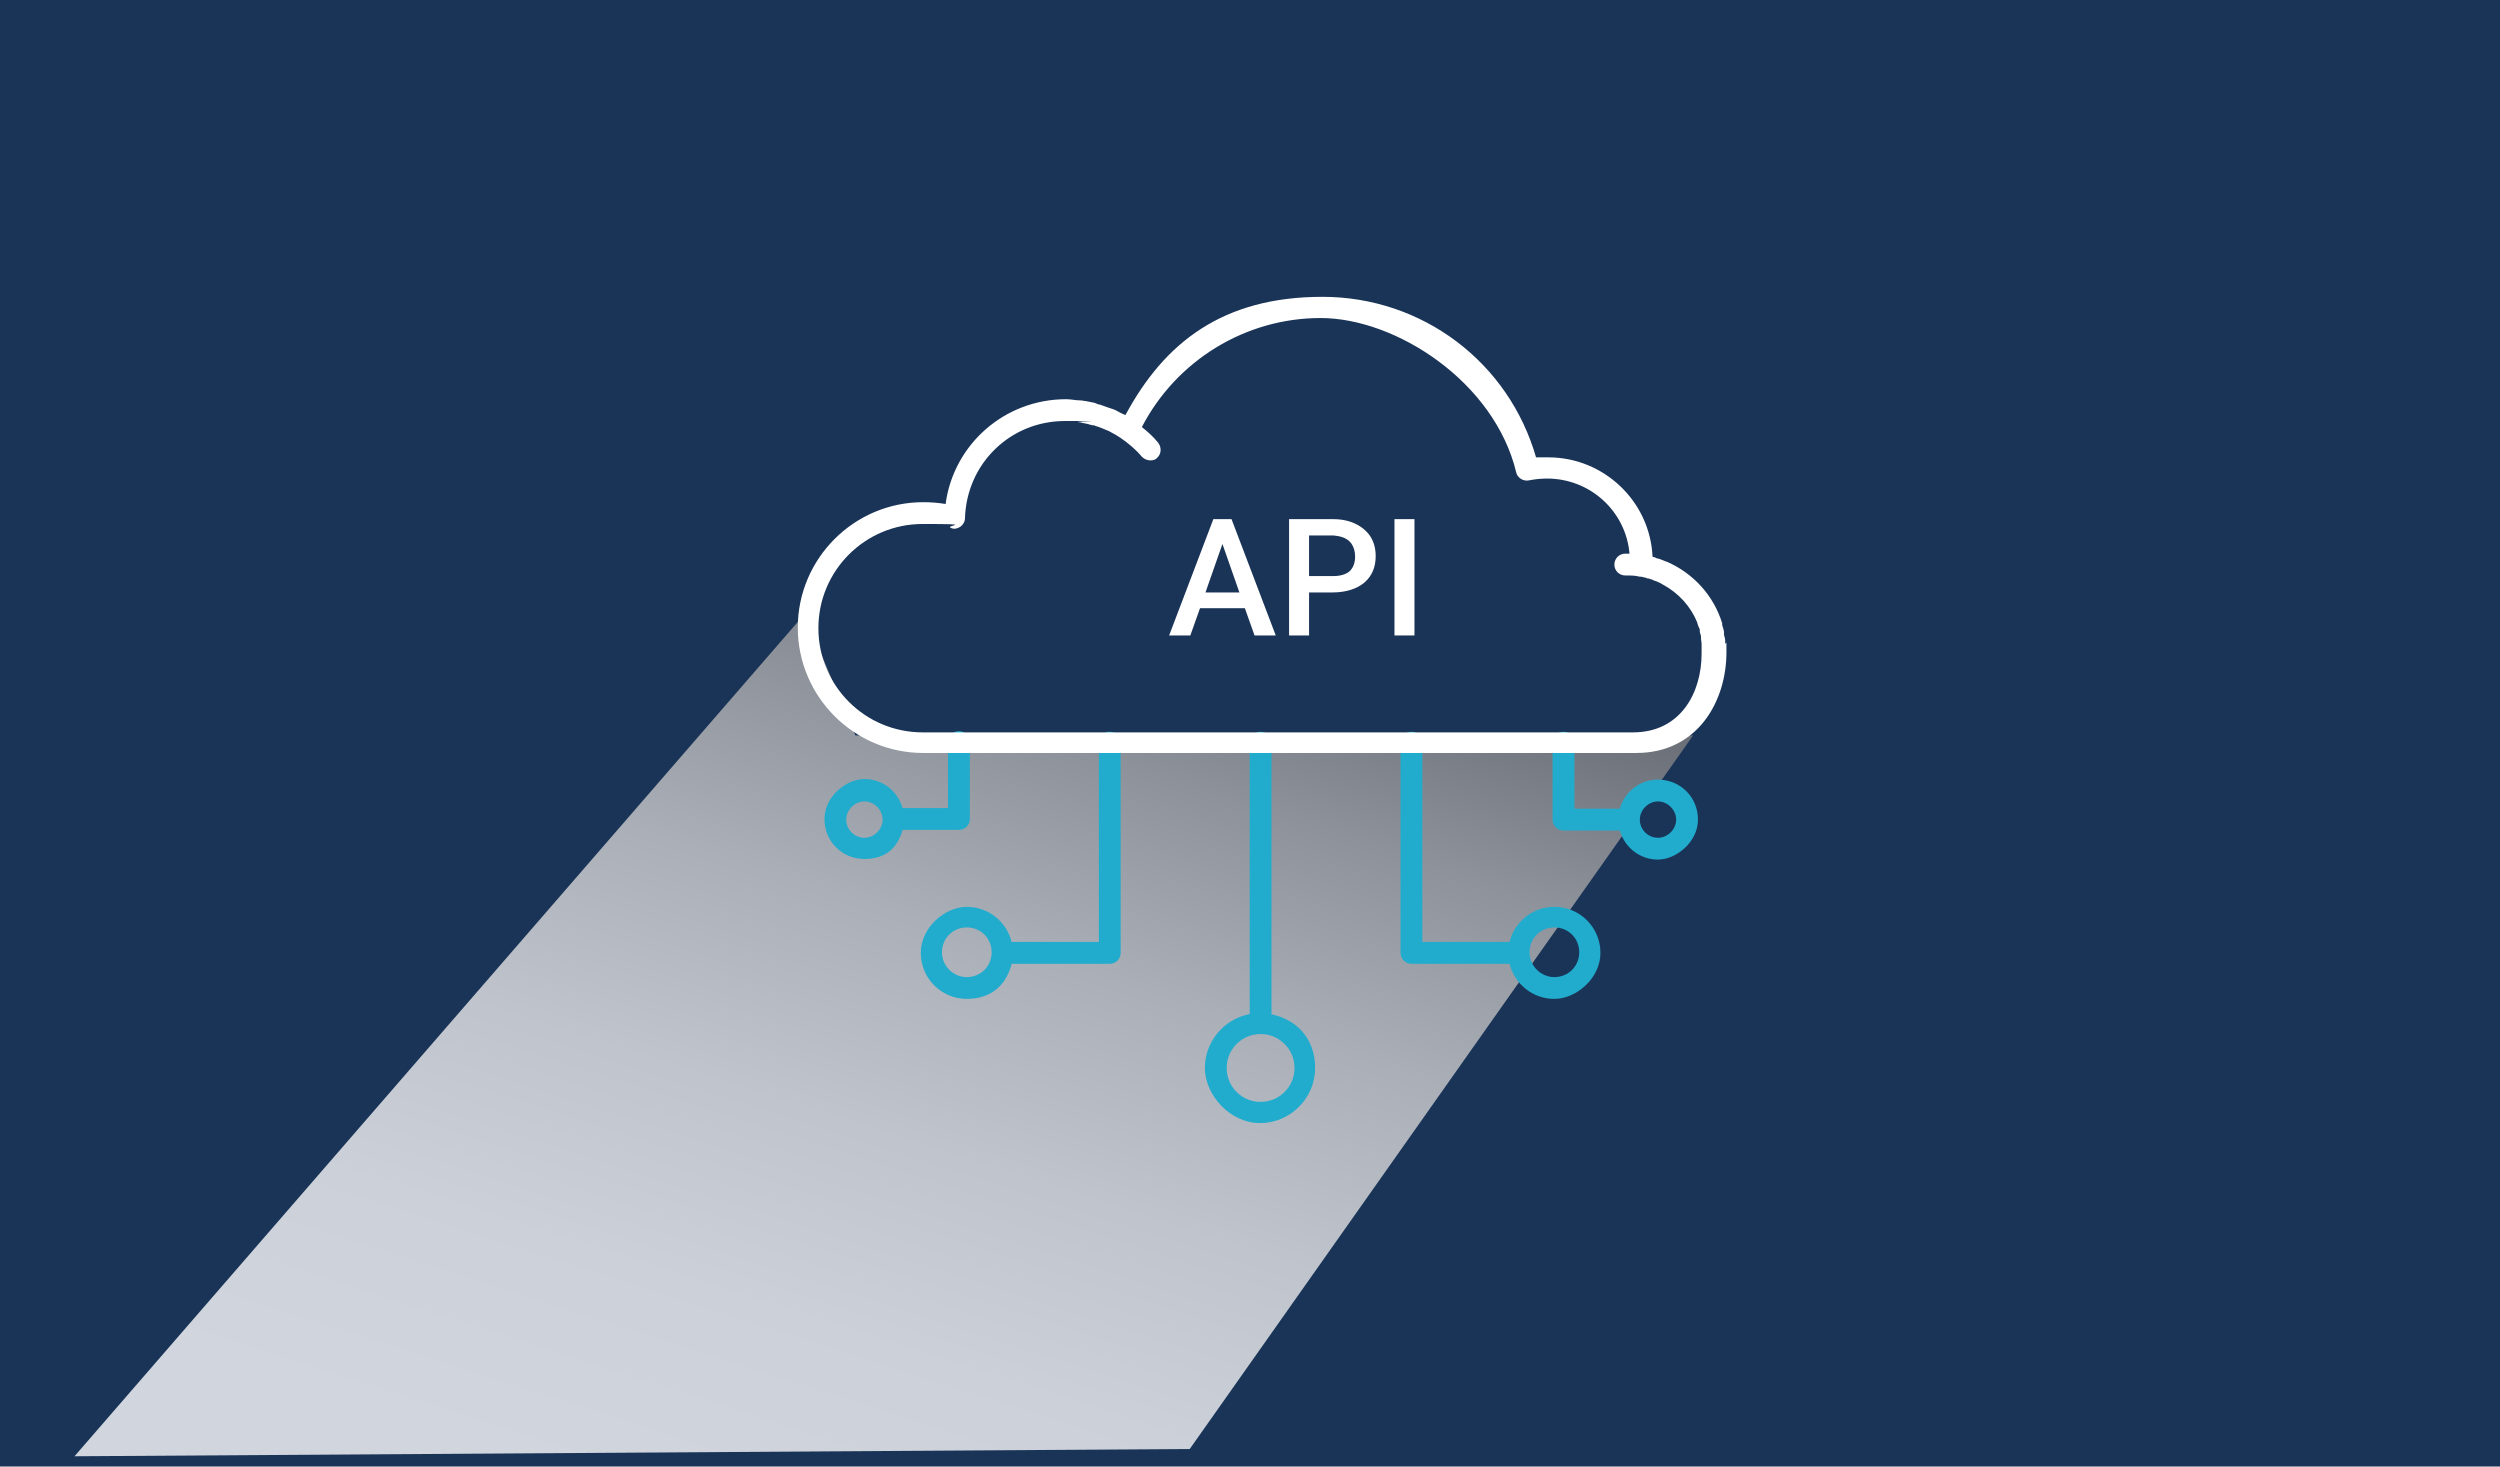 <?xml version="1.0" encoding="UTF-8"?>
<svg xmlns="http://www.w3.org/2000/svg" xmlns:xlink="http://www.w3.org/1999/xlink" version="1.1" viewBox="0 0 412.7 242.1">
  <defs>
    <style>
      .cls-1 {
        isolation: isolate;
      }

      .cls-2 {
        fill: #21accd;
      }

      .cls-2, .cls-3, .cls-4, .cls-5 {
        stroke-width: 0px;
      }

      .cls-3 {
        fill: #1a3458;
      }

      .cls-4 {
        fill: #fff;
      }

      .cls-5 {
        fill: url(#linear-gradient);
        mix-blend-mode: multiply;
        opacity: .8;
      }
    </style>
    <linearGradient id="linear-gradient" x1="97.6" y1="318.3" x2="198.9" y2="-19.7" gradientTransform="translate(-1.2 -1.5) rotate(1.3) scale(1 1) skewX(2.6)" gradientUnits="userSpaceOnUse">
      <stop offset=".2" stop-color="#fff"></stop>
      <stop offset=".3" stop-color="#f9f9f9"></stop>
      <stop offset=".4" stop-color="#e9e9e9"></stop>
      <stop offset=".5" stop-color="#cfcfcf"></stop>
      <stop offset=".6" stop-color="#aaa"></stop>
      <stop offset=".7" stop-color="#7b7b7b"></stop>
      <stop offset=".9" stop-color="#414141"></stop>
      <stop offset="1" stop-color="#000"></stop>
    </linearGradient>
  </defs>
  <g class="cls-1">
    <g id="Ebene_1" data-name="Ebene 1">
      <rect class="cls-3" width="412.7" height="242.1"></rect>
      <polygon class="cls-5" points="141.2 121.4 279.5 121.4 196.4 239.2 12.3 240.4 132.8 101.4 141.2 121.4"></polygon>
      <g>
        <g>
          <path class="cls-2" d="M209.9,167.4v-44.8c0-1-.8-1.8-1.8-1.8s-1.8.8-1.8,1.8v44.8c-4.2.8-7.4,4.5-7.4,8.9s4.1,9.1,9.1,9.1,9.1-4.1,9.1-9.1-3.2-8.1-7.4-8.9ZM208.1,181.9c-3.1,0-5.6-2.5-5.6-5.6s2.5-5.6,5.6-5.6,5.6,2.5,5.6,5.6-2.5,5.6-5.6,5.6Z"></path>
          <path class="cls-2" d="M256.6,149.7c-3.6,0-6.6,2.5-7.4,5.8h-14.4v-32.9c0-1-.8-1.8-1.8-1.8s-1.8.8-1.8,1.8v34.7c0,1,.8,1.8,1.8,1.8h16.2c.8,3.3,3.8,5.8,7.4,5.8s7.6-3.4,7.6-7.6-3.4-7.6-7.6-7.6ZM256.6,161.3c-2.2,0-4.1-1.8-4.1-4.1s1.8-4.1,4.1-4.1,4.1,1.8,4.1,4.1-1.8,4.1-4.1,4.1Z"></path>
          <path class="cls-2" d="M273.7,128.7c-3,0-5.5,2-6.3,4.8h-7.5v-10.9c0-1-.8-1.8-1.8-1.8s-1.8.8-1.8,1.8v12.7c0,1,.8,1.8,1.8,1.8h9.3c.8,2.8,3.3,4.8,6.3,4.8s6.6-2.9,6.6-6.6-2.9-6.6-6.6-6.6ZM273.7,138.3c-1.7,0-3-1.4-3-3s1.4-3,3-3,3,1.4,3,3-1.4,3-3,3Z"></path>
          <path class="cls-2" d="M183.2,120.8c-1,0-1.8.8-1.8,1.8v32.9h-14.4c-.8-3.3-3.8-5.8-7.4-5.8s-7.6,3.4-7.6,7.6,3.4,7.6,7.6,7.6,6.6-2.5,7.4-5.8h16.2c1,0,1.8-.8,1.8-1.8v-34.7c0-1-.8-1.8-1.8-1.8ZM159.6,161.3c-2.2,0-4.1-1.8-4.1-4.1s1.8-4.1,4.1-4.1,4.1,1.8,4.1,4.1-1.8,4.1-4.1,4.1Z"></path>
          <path class="cls-2" d="M158.3,137c1,0,1.8-.8,1.8-1.8v-12.7c0-1-.8-1.8-1.8-1.8s-1.8.8-1.8,1.8v10.9h-7.5c-.8-2.8-3.3-4.8-6.3-4.8s-6.6,2.9-6.6,6.6,2.9,6.6,6.6,6.6,5.5-2,6.3-4.8h9.3ZM142.7,138.3c-1.7,0-3-1.4-3-3s1.4-3,3-3,3,1.4,3,3-1.4,3-3,3Z"></path>
        </g>
        <path class="cls-4" d="M284.8,106.3c0-.1,0-.3,0-.4,0-.4-.1-.8-.2-1.1,0-.1,0-.3,0-.4,0-.4-.2-.8-.3-1.2,0,0,0-.2,0-.3-1.4-4.6-4.8-8.3-9.2-10.2,0,0-.2,0-.3-.1-.3-.1-.7-.3-1.1-.4-.2,0-.4-.1-.5-.2-.1,0-.2,0-.4-.1-.4-9.1-8-16.4-17.2-16.4s-1.4,0-2,.1c-4.5-15.8-18.8-26.6-35.3-26.6s-26.1,7.6-32.5,19.5c-.1,0-.3-.1-.5-.2-.5-.2-.9-.5-1.4-.7-.3-.1-.6-.2-.9-.3-.5-.2-.9-.3-1.4-.5-.3,0-.6-.2-.9-.3-.5-.1-1-.2-1.5-.3-.3,0-.5-.1-.8-.1-.8,0-1.6-.2-2.4-.2-10.2,0-18.6,7.5-19.9,17.3-1.2-.2-2.4-.3-3.7-.3-11.4,0-20.7,9.3-20.7,20.7s9.3,20.7,20.7,20.7h117.7c10.2,0,14.9-8.6,14.9-16.6s0-1.1,0-1.6ZM270,120.9h-117.7c-9.5,0-17.2-7.7-17.2-17.2s7.7-17.2,17.2-17.2,3.2.2,4.8.7c.5.2,1.1,0,1.5-.3.4-.3.7-.8.7-1.4.3-9,7.5-16,16.5-16s1.5,0,2.2.2c.2,0,.4,0,.6.1.6.1,1.1.2,1.7.4.2,0,.4,0,.5.1.7.2,1.4.5,2.1.8.1,0,.2.1.4.2.6.3,1.1.6,1.7,1,1.3.9,2.5,1.9,3.5,3.1.4.4.9.6,1.4.6s.8-.1,1.1-.4c.7-.6.8-1.7.2-2.5-.8-1-1.7-1.8-2.7-2.6,5.7-11,17.1-18,29.5-18s28.7,10.5,32.3,25.5c.2.9,1.2,1.5,2.1,1.3,1-.2,2-.3,3-.3,7.1,0,13,5.4,13.6,12.4-.2,0-.5,0-.7,0-1,0-1.8.8-1.8,1.8s.8,1.8,1.8,1.8,1.6,0,2.4.2c.2,0,.4,0,.6.1.2,0,.5.1.7.2.2,0,.3,0,.4.1.3,0,.5.2.8.3,0,0,.2,0,.3.1.3.1.7.3,1,.5,0,0,0,0,0,0,2.6,1.4,4.6,3.6,5.7,6.3,0,0,0,0,0,.1.1.3.2.6.4,1,0,0,0,.2,0,.3,0,.3.2.6.2.9,0,.1,0,.2,0,.3,0,.3.1.6.1.9,0,.1,0,.2,0,.3,0,.4,0,.8,0,1.3h0c0,6.5-3.5,13-11.3,13Z"></path>
      </g>
      <g>
        <path class="cls-4" d="M205.5,100.4h-7.4l-1.6,4.5h-3.5l7.3-19.2h3l7.3,19.2h-3.5l-1.6-4.5ZM199,97.8h5.6l-2.8-8-2.8,8Z"></path>
        <path class="cls-4" d="M216.1,97.8v7.1h-3.3v-19.2h7.3c2.1,0,3.8.6,5.1,1.7s1.9,2.6,1.9,4.4-.6,3.3-1.9,4.4c-1.2,1-3,1.6-5.2,1.6h-4ZM216.1,95.1h4c1.2,0,2.1-.3,2.7-.8.6-.6.9-1.4.9-2.4s-.3-1.9-.9-2.5c-.6-.6-1.5-.9-2.6-1h-4.1v6.7Z"></path>
        <path class="cls-4" d="M233.5,104.9h-3.3v-19.2h3.3v19.2Z"></path>
      </g>
    </g>
  </g>
</svg>

